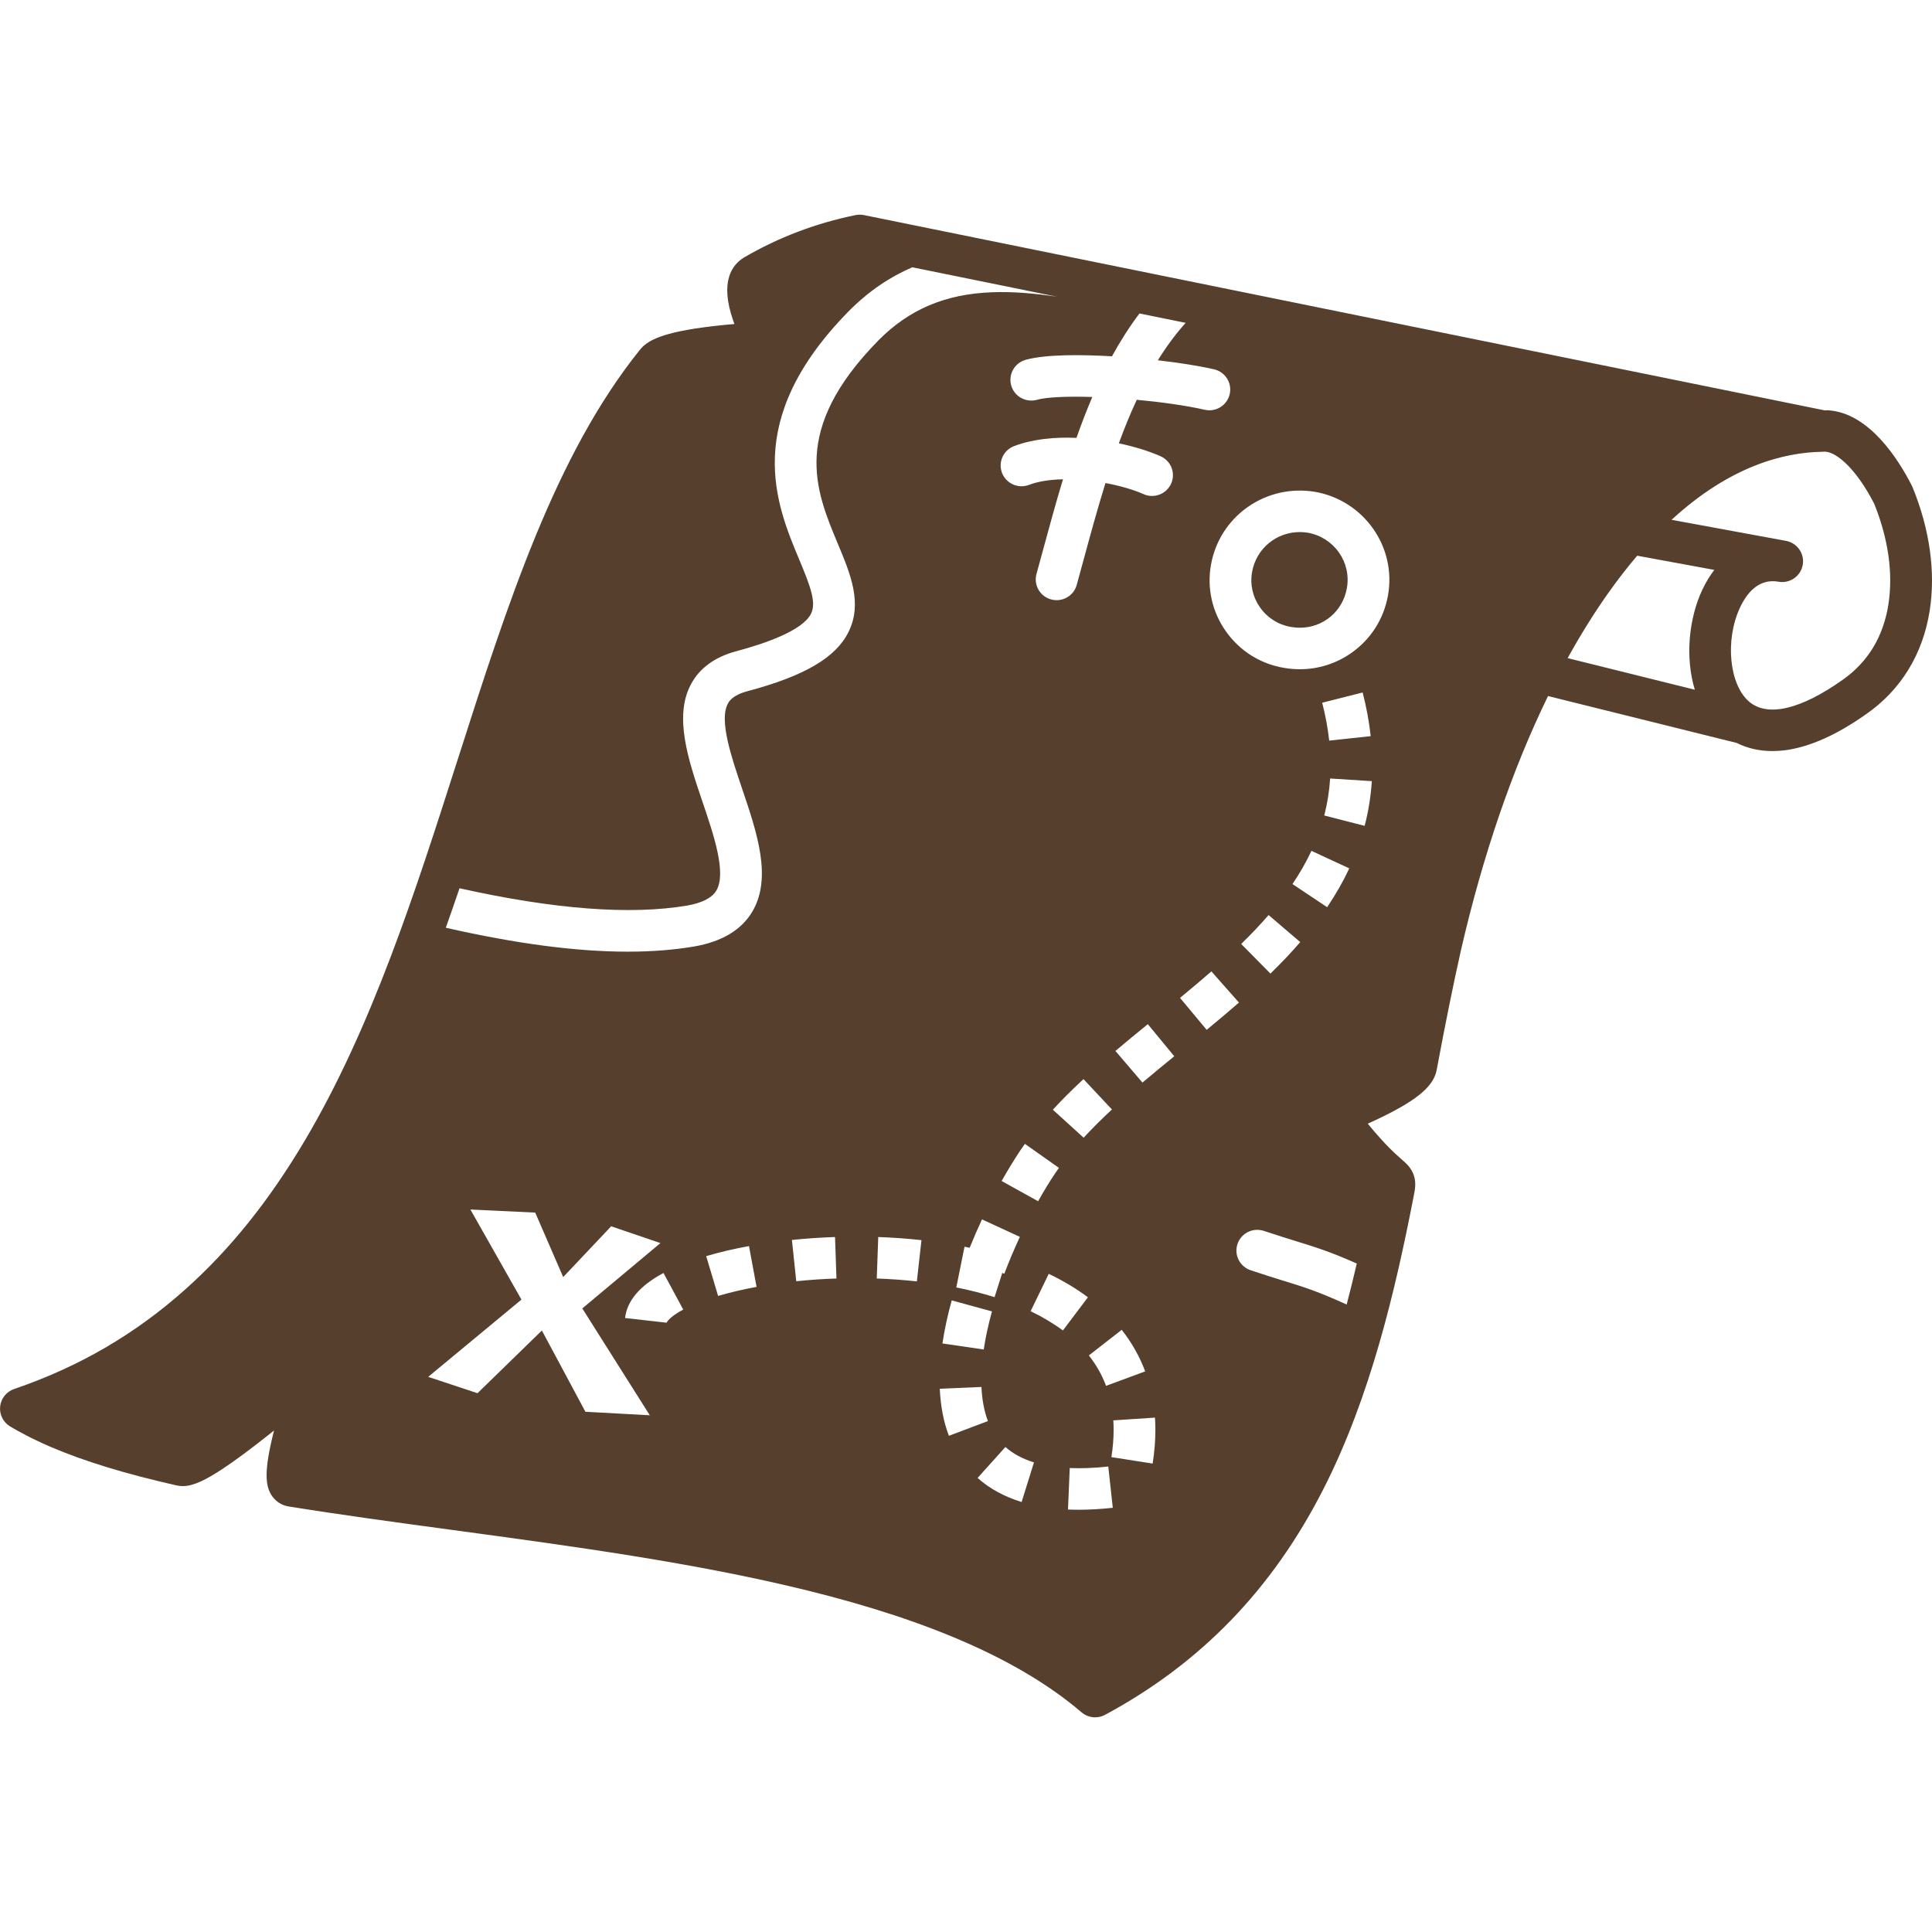 <svg width="100" height="100" viewBox="0 0 100 100" fill="none" xmlns="http://www.w3.org/2000/svg">
<g clip-path="url(#clip0_5577_4668)">
<path d="M67.699 27.574C67.558 27.551 67.416 27.54 67.278 27.54C66.069 27.54 65.026 28.383 64.808 29.605C64.692 30.252 64.84 30.906 65.225 31.448C65.607 31.987 66.173 32.342 66.818 32.45L66.828 32.452C66.981 32.478 67.132 32.491 67.281 32.491C68.473 32.491 69.499 31.659 69.714 30.443V30.44C69.955 29.102 69.051 27.818 67.699 27.574Z" fill="#56402D"/>
<path d="M99.003 25.243C99.003 25.243 99.001 25.238 99 25.235C98.998 25.23 98.996 25.225 98.994 25.22C98.989 25.206 98.982 25.194 98.976 25.18C98.969 25.166 98.964 25.152 98.957 25.138C98.247 23.746 96.744 21.387 94.645 21.238C94.58 21.233 94.516 21.235 94.453 21.242L44.717 11.133C44.645 11.119 44.573 11.111 44.5 11.111C44.428 11.111 44.355 11.118 44.284 11.133C42.237 11.549 40.302 12.284 38.53 13.316C38.524 13.319 38.519 13.322 38.514 13.325C37.873 13.712 37.255 14.592 37.945 16.581C37.968 16.645 37.99 16.709 38.014 16.771C37.678 16.799 37.311 16.834 36.937 16.878C34.203 17.193 33.493 17.649 33.13 18.096C28.739 23.545 26.277 31.232 23.672 39.371C21.503 46.146 19.259 53.151 15.786 59.019C13.933 62.148 11.905 64.675 9.586 66.743C6.985 69.063 4.088 70.749 0.73 71.896C0.333 72.032 0.051 72.385 0.007 72.8C-0.037 73.216 0.166 73.619 0.527 73.834C0.76 73.972 1.003 74.108 1.255 74.24C1.347 74.289 1.441 74.338 1.537 74.386C1.537 74.386 1.538 74.386 1.539 74.387C1.67 74.453 1.803 74.518 1.94 74.582C2.166 74.69 2.4 74.795 2.642 74.899C2.647 74.901 2.652 74.903 2.657 74.905C4.387 75.644 6.504 76.289 9.14 76.885C9.194 76.897 9.249 76.905 9.305 76.912C9.36 76.918 9.417 76.921 9.475 76.921C9.744 76.918 10.039 76.84 10.397 76.677C10.704 76.537 11.056 76.333 11.478 76.057C12.119 75.637 12.928 75.04 13.881 74.283C13.983 74.202 14.084 74.121 14.185 74.041C13.658 76.11 13.735 76.867 14.035 77.363C14.234 77.692 14.561 77.914 14.933 77.973C17.642 78.409 20.464 78.792 23.452 79.196C29.629 80.032 36.016 80.897 41.786 82.322C48.232 83.914 52.875 85.977 55.98 88.629C56.181 88.8 56.431 88.889 56.684 88.889C56.86 88.889 57.037 88.846 57.199 88.759C62.151 86.09 65.844 82.275 68.488 77.096C70.947 72.279 72.233 66.732 73.167 61.943C73.241 61.566 73.305 61.24 73.189 60.864C73.062 60.458 72.803 60.231 72.528 59.99C72.239 59.737 71.705 59.27 70.794 58.161C71.048 58.047 71.322 57.921 71.597 57.785C73.412 56.892 74.214 56.193 74.364 55.372C74.795 53.058 75.205 51.03 75.621 49.173C76.754 44.255 78.283 39.806 80.126 36.027L89.889 38.454C90.445 38.733 91.07 38.875 91.743 38.875C91.96 38.875 92.183 38.86 92.409 38.831C93.672 38.664 95.09 38.029 96.616 36.948C98.398 35.7 99.526 33.856 99.88 31.613C100.193 29.627 99.89 27.425 99.004 25.243H99.003ZM35.567 46.872C36.341 46.736 36.85 46.476 37.076 46.099C37.614 45.197 36.95 43.236 36.363 41.507C35.627 39.334 34.865 37.087 35.769 35.408C36.216 34.576 37.004 34.004 38.111 33.707C39.64 33.299 41.55 32.631 41.98 31.763C42.268 31.18 41.934 30.317 41.365 28.956C40.17 26.099 38.364 21.782 43.917 16.121C44.961 15.065 46.068 14.329 47.221 13.835L54.718 15.359C53.55 15.184 52.417 15.084 51.324 15.128C48.913 15.224 47.049 16.017 45.461 17.624C40.907 22.266 42.211 25.382 43.36 28.13C44.026 29.721 44.654 31.224 43.919 32.711C43.26 34.042 41.642 34.989 38.672 35.781C37.907 35.986 37.732 36.313 37.674 36.421C37.212 37.282 37.849 39.162 38.411 40.82C39.182 43.094 39.979 45.445 38.934 47.195C38.374 48.136 37.365 48.739 35.936 48.989C34.881 49.168 33.735 49.258 32.49 49.258C29.827 49.258 26.712 48.847 23.075 48.019C23.317 47.34 23.553 46.659 23.785 45.976C28.672 47.068 32.633 47.369 35.568 46.872H35.567ZM66.898 45.759C67.282 45.191 67.612 44.613 67.88 44.04L69.838 44.947C69.524 45.62 69.138 46.296 68.693 46.956L66.898 45.759ZM67.301 48.763C66.837 49.299 66.332 49.833 65.757 50.393L64.244 48.859C64.775 48.341 65.239 47.852 65.662 47.362L67.3 48.763H67.301ZM68.543 42.21C68.704 41.588 68.806 40.944 68.848 40.295L71.005 40.432C70.954 41.216 70.83 41.995 70.634 42.746L68.543 42.21ZM68.437 36.373L70.531 35.842C70.727 36.608 70.868 37.369 70.947 38.103L68.799 38.334C68.73 37.701 68.608 37.041 68.437 36.373H68.437ZM69.932 33.806C69.145 34.354 68.226 34.639 67.279 34.639C67.007 34.639 66.732 34.616 66.458 34.568C65.241 34.365 64.176 33.697 63.459 32.687C62.739 31.672 62.463 30.444 62.681 29.23C62.897 28.012 63.575 26.949 64.588 26.24C65.598 25.533 66.83 25.255 68.057 25.456L68.072 25.458C70.6 25.907 72.291 28.311 71.842 30.817C71.625 32.039 70.947 33.1 69.932 33.806ZM64.128 51.892C63.642 52.316 63.112 52.765 62.457 53.304L61.078 51.65C61.717 51.124 62.232 50.688 62.701 50.279L64.128 51.892ZM61.369 16.711C60.84 17.301 60.363 17.951 59.931 18.648C61.036 18.775 62.062 18.938 62.837 19.115C63.419 19.247 63.782 19.824 63.649 20.402C63.534 20.9 63.09 21.237 62.597 21.237C62.518 21.237 62.436 21.227 62.355 21.209C61.388 20.989 60.118 20.811 58.839 20.693C58.5 21.42 58.193 22.175 57.911 22.946C58.755 23.125 59.51 23.365 60.074 23.617C60.618 23.86 60.861 24.496 60.616 25.036C60.436 25.434 60.042 25.671 59.63 25.671C59.482 25.671 59.332 25.64 59.188 25.576C58.671 25.345 57.963 25.141 57.219 25.002C56.809 26.319 56.448 27.647 56.1 28.926C55.977 29.381 55.854 29.831 55.731 30.275C55.6 30.752 55.165 31.065 54.691 31.065C54.596 31.065 54.499 31.052 54.404 31.026C53.828 30.868 53.49 30.277 53.649 29.705C53.771 29.265 53.892 28.817 54.015 28.366C54.33 27.206 54.656 26.008 55.02 24.808C54.328 24.823 53.725 24.92 53.261 25.097C52.704 25.31 52.08 25.032 51.866 24.479C51.652 23.925 51.93 23.304 52.487 23.091C53.448 22.725 54.587 22.614 55.718 22.664C55.97 21.948 56.241 21.241 56.538 20.548C55.266 20.508 54.19 20.549 53.673 20.693C53.099 20.854 52.502 20.522 52.34 19.951C52.179 19.379 52.513 18.786 53.087 18.625C54.16 18.325 56.074 18.357 57.556 18.442C57.982 17.664 58.453 16.92 58.98 16.225L61.371 16.711H61.369ZM56.089 58.888L54.495 57.438C54.966 56.926 55.485 56.408 56.081 55.855L57.554 57.426C57.001 57.94 56.521 58.417 56.09 58.887L56.089 58.888ZM58.06 68.831C58.578 69.489 58.987 70.213 59.275 70.982L57.249 71.731C57.04 71.169 56.74 70.64 56.359 70.157L58.06 68.831ZM54.81 60.449C54.737 60.551 54.666 60.655 54.598 60.755C54.314 61.179 54.023 61.657 53.732 62.175L51.845 61.129C52.163 60.562 52.485 60.036 52.8 59.563C52.88 59.444 52.963 59.324 53.048 59.206L54.81 60.449ZM52.789 64.02C52.493 64.654 52.223 65.296 51.984 65.927L51.877 65.887L51.478 67.14C50.859 66.945 50.193 66.776 49.498 66.638L49.923 64.531C50.013 64.549 50.102 64.567 50.19 64.585C50.387 64.096 50.601 63.603 50.828 63.116L52.788 64.019L52.789 64.02ZM51.344 67.878C51.153 68.566 51.01 69.23 50.918 69.85L48.781 69.537C48.885 68.831 49.047 68.08 49.261 67.308L51.344 67.878V67.878ZM50.801 71.79C50.83 72.457 50.943 73.051 51.135 73.555L49.115 74.317C48.841 73.598 48.682 72.778 48.643 71.881L50.801 71.789V71.79ZM52.04 74.897C52.43 75.243 52.927 75.511 53.518 75.693L52.879 77.745C51.989 77.471 51.222 77.052 50.6 76.499L52.039 74.897H52.04ZM53.345 67.868L54.283 65.933C55.029 66.29 55.711 66.699 56.311 67.147L55.015 68.865C54.526 68.501 53.965 68.165 53.346 67.868H53.345ZM55.37 75.986C55.976 76.011 56.647 75.985 57.364 75.907L57.598 78.043C56.981 78.11 56.387 78.144 55.833 78.144C55.646 78.144 55.46 78.14 55.279 78.132L55.37 75.986ZM57.526 75.421C57.602 74.937 57.641 74.465 57.641 74.018C57.641 73.85 57.636 73.682 57.625 73.518L59.781 73.375C59.795 73.586 59.802 73.803 59.802 74.018C59.802 74.577 59.755 75.161 59.66 75.754L57.526 75.42L57.526 75.421ZM59.134 56.034L57.734 54.397C58.301 53.918 58.874 53.447 59.41 53.01L60.78 54.672C60.252 55.103 59.687 55.565 59.134 56.033V56.034ZM47.695 64.189L47.457 66.325C46.784 66.251 46.086 66.2 45.381 66.175L45.458 64.028C46.216 64.055 46.969 64.109 47.695 64.189ZM43.295 66.175C42.596 66.198 41.897 66.246 41.214 66.317L40.99 64.18C41.722 64.104 42.472 64.053 43.221 64.028L43.295 66.175ZM39.16 66.609C38.442 66.741 37.772 66.899 37.169 67.077L36.552 65.018C37.229 64.817 37.974 64.642 38.767 64.496L39.16 66.608V66.609ZM32.353 68.22C32.456 67.324 33.125 66.54 34.342 65.89L35.364 67.782C34.599 68.191 34.499 68.469 34.498 68.472C34.498 68.472 34.499 68.468 34.5 68.462L32.353 68.22ZM24.348 62.604L27.703 62.764L29.151 66.101L31.634 63.473L34.185 64.341L30.14 67.724L33.634 73.255L30.301 73.072L28.048 68.867L24.715 72.112L22.164 71.266L26.99 67.267L24.347 62.604H24.348ZM66.453 66.298C65.979 66.151 65.441 65.985 64.733 65.748C64.168 65.559 63.863 64.95 64.053 64.388C64.243 63.825 64.856 63.523 65.422 63.712C66.107 63.941 66.632 64.103 67.094 64.246C68.121 64.563 68.85 64.789 70.226 65.4C70.064 66.103 69.89 66.812 69.703 67.523C68.202 66.838 67.524 66.629 66.453 66.297L66.453 66.298ZM83.201 30.755C83.716 30.023 84.231 29.362 84.741 28.763L88.733 29.498C88.498 29.804 88.287 30.151 88.106 30.538C87.412 32.021 87.215 34.022 87.723 35.7L81.141 34.064C81.796 32.879 82.483 31.774 83.201 30.755ZM97.745 31.28C97.48 32.958 96.682 34.274 95.366 35.194C93.217 36.717 91.508 37.122 90.554 36.334C89.506 35.467 89.272 33.136 90.064 31.444C90.397 30.732 91.013 29.924 92.055 30.109C92.641 30.214 93.202 29.827 93.308 29.244C93.415 28.662 93.027 28.103 92.442 27.995L86.519 26.905C89.536 24.132 92.313 23.414 94.325 23.384C94.364 23.384 94.403 23.38 94.441 23.375C94.457 23.377 94.473 23.38 94.49 23.381C95.078 23.422 96.082 24.27 97.006 26.067C97.74 27.882 97.995 29.683 97.743 31.28L97.745 31.28Z" fill="#56402D"/>
</g>
<defs>
<clipPath id="clip0_5577_4668">
<rect width="100" height="77.778" fill="white" transform="translate(0 11.111)"/>
</clipPath>
</defs>
</svg>
